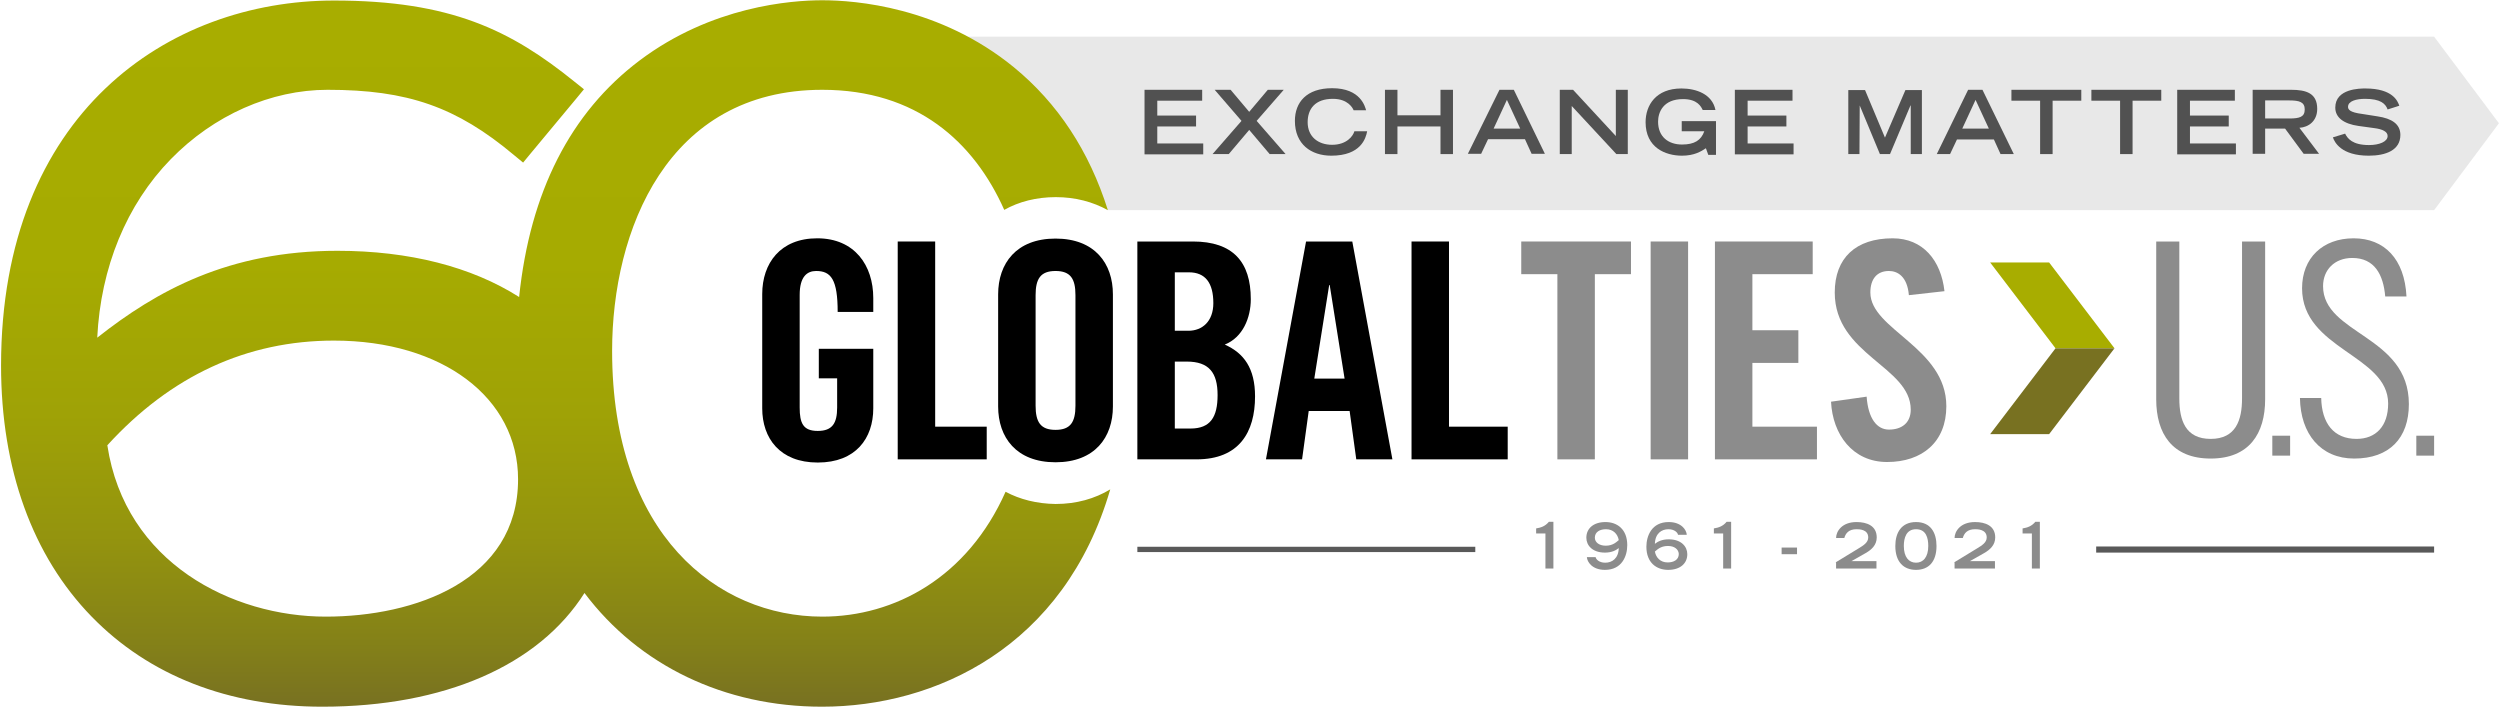 <?xml version="1.0" encoding="UTF-8"?> <svg xmlns="http://www.w3.org/2000/svg" xmlns:xlink="http://www.w3.org/1999/xlink" width="941px" height="266px" viewBox="0 0 941 266" version="1.1"><!-- Generator: Sketch 63.1 (92452) - https://sketch.com --><title>60 Anniversary GT Logo Final RGB</title><desc>Created with Sketch.</desc><defs><linearGradient x1="50.006%" y1="99.947%" x2="50.006%" y2="0.015%" id="linearGradient-1"><stop stop-color="#787121" offset="1.862645e-06%"></stop><stop stop-color="#848118" offset="8.895%"></stop><stop stop-color="#94940E" offset="24.08%"></stop><stop stop-color="#9FA206" offset="41.5%"></stop><stop stop-color="#A6AB01" offset="62.91%"></stop><stop stop-color="#A8AD00" offset="100%"></stop></linearGradient></defs><g id="Page-1" stroke="none" stroke-width="1" fill="none" fill-rule="evenodd"><g id="60-Anniversary-GT-Logo-Final-RGB"><path d="M916.2,79.1 L416.9,79.1 C416.9,79.1 409.4,58.6 396.3,40.2 C377.7,19.6 363.1,13.8 363.1,13.8 L916.2,13.8 L940.6,46.4 L916.2,79.1 Z" id="Path" fill="#8C8C8C" fill-rule="nonzero" opacity="0.2"></path><polygon id="Path" fill="#A8AD00" fill-rule="nonzero" points="773.7 131.1 749.1 98.8 771.3 98.8 795.9 131.1"></polygon><polygon id="Path" fill="#787121" fill-rule="nonzero" points="795.9 131.1 771.3 163.4 749.1 163.4 773.7 131.1"></polygon><polygon id="Path" fill="#8C8C8C" fill-rule="nonzero" points="572.6 103.2 586.2 103.2 586.2 172.9 600.3 172.9 600.3 103.2 613.9 103.2 613.9 90.9 572.6 90.9"></polygon><rect id="Rectangle" fill="#8C8C8C" fill-rule="nonzero" x="621.3" y="90.9" width="14.1" height="82"></rect><polygon id="Path" fill="#8C8C8C" fill-rule="nonzero" points="659.6 136.6 676.9 136.6 676.9 124.3 659.6 124.3 659.6 103.2 682.3 103.2 682.3 90.9 645.5 90.9 645.5 172.9 683.9 172.9 683.9 160.6 659.6 160.6"></polygon><path d="M704,110.1 C704,105 706.5,102 711,102 C714.2,102 717.9,104 718.5,111.1 L731.9,109.6 C730.6,98 723.8,89.7 712.4,89.7 C698.5,89.7 690.6,97.1 690.6,110.1 C690.6,133.6 719.2,137.9 719.2,154.2 C719.2,159.1 715.9,161.7 711,161.7 C706.5,161.7 703.2,157.6 702.6,149.3 L689.2,151.2 C689.8,163.5 697.3,173.9 710.3,173.9 C723.5,173.9 732.6,166.4 732.6,152.9 C732.6,130.8 704,124.1 704,110.1" id="Path" fill="#8C8C8C" fill-rule="nonzero"></path><path d="M494.7,142.5 L500.3,107.3 L500.5,107.3 L506.1,142.5 L494.7,142.5 Z M491.6,90.9 L476.5,172.9 L490.1,172.9 L492.6,154.7 L508,154.7 L510.5,172.9 L524.1,172.9 L509,90.9 L491.6,90.9 L491.6,90.9 Z" id="Shape" fill="#000000" fill-rule="nonzero"></path><polygon id="Path" fill="#000000" fill-rule="nonzero" points="545.4 90.9 531.3 90.9 531.3 172.9 567.5 172.9 567.5 160.6 545.4 160.6"></polygon><path d="M328.8,131.3 L308.2,131.3 L308.2,142.4 L315.1,142.4 L315.1,153.4 C315.1,159.3 313.3,162.2 307.8,162.2 C302.3,162.2 301,159.3 301,153.4 L301,111 C301,104.1 303.8,102 307.2,102 C312.8,102 315.3,105.2 315.3,117.4 L328.7,117.4 L328.7,112.2 C328.7,99.9 321.7,89.7 307.6,89.7 C293.7,89.7 286.9,99.1 286.9,110.7 L286.9,153.7 C286.9,164.9 293.5,174.1 307.8,174.1 C322.1,174.1 328.7,165 328.7,153.7 L328.7,142.3 L328.7,142.3 L328.7,131.3 L328.8,131.3 Z" id="Path" fill="#000000" fill-rule="nonzero"></path><path d="M843.9,150 C843.9,158.1 841.6,165.2 832.1,165.2 C822.6,165.2 820.3,158.2 820.3,150 L820.3,90.9 L811.6,90.9 L811.6,150.3 C811.6,163.2 817.6,172.6 832.1,172.6 C846.6,172.6 852.6,163.2 852.6,150.3 L852.6,90.9 L843.9,90.9 L843.9,150 Z" id="Path" fill="#8C8C8C" fill-rule="nonzero"></path><rect id="Rectangle" fill="#8C8C8C" fill-rule="nonzero" x="855.3" y="164" width="6.7" height="7.5"></rect><path d="M874.4,107.7 C874.4,101.6 878.7,97.1 885.4,97.1 C893.8,97.1 897.1,103.4 897.8,111.6 L905.8,111.6 C905.1,97.5 897.5,89.7 885.9,89.7 C874.3,89.7 866.5,97.1 866.5,108.5 C866.5,131.5 898.9,133.6 898.9,151.9 C898.9,160.5 894.2,165.2 887,165.2 C878.4,165.2 873.9,159.3 873.7,149.8 L865.7,149.8 C865.9,163.3 873.5,172.6 886.1,172.6 C899.4,172.6 906.7,164.9 906.7,152.1 C906.7,126.2 874.4,125.9 874.4,107.7" id="Path" fill="#8C8C8C" fill-rule="nonzero"></path><rect id="Rectangle" fill="#8C8C8C" fill-rule="nonzero" x="909.5" y="164" width="6.7" height="7.5"></rect><g id="Group" transform="translate(578, 196)" fill="#8C8C8C" fill-rule="nonzero"><path d="M0.2,2.9 C2,2.6 3.6,2.1 5,0.4 L6.7,0.4 L6.7,18 L3.7,18 L3.7,4.8 L0.2,4.8 L0.2,2.9 Z" id="Path"></path><path d="M22.6,13.7 C22.7,14.5 23.9,15.8 26.2,15.8 C28.8,15.8 31.2,14.2 31.3,10.3 C30.3,11.1 28.7,12 26.1,12 C21.4,12 19.1,9.3 19.1,6.4 C19.1,2.9 21.8,0.5 26.3,0.5 C30.7,0.5 34.5,3.2 34.5,9.2 C34.5,13.3 32.5,18.5 26.1,18.5 C21.3,18.5 19.4,15.5 19.3,13.7 L22.6,13.7 Z M26.4,9.4 C29.3,9.4 30.6,7.8 31.3,7.3 C30.9,5 29.2,3.2 26.5,3.2 C24.2,3.2 22.3,4.2 22.3,6.4 C22.3,8.1 23.9,9.4 26.4,9.4 Z" id="Shape"></path><path d="M53.6,5.3 C53.5,4.5 52.3,3.2 50,3.2 C47.4,3.2 45,4.8 44.9,8.7 C45.9,7.9 47.5,7 50.1,7 C54.8,7 57.1,9.7 57.1,12.6 C57.1,16.1 54.4,18.5 49.9,18.5 C45.5,18.5 41.7,15.8 41.7,9.8 C41.7,5.7 43.7,0.5 50.1,0.5 C54.9,0.5 56.8,3.5 56.9,5.3 L53.6,5.3 Z M49.8,9.5 C46.9,9.5 45.6,11.1 44.9,11.6 C45.3,13.9 47,15.7 49.7,15.7 C52,15.7 53.9,14.7 53.9,12.5 C53.8,10.8 52.3,9.5 49.8,9.5 Z" id="Shape"></path><path d="M67.1,2.9 C68.9,2.6 70.5,2.1 71.9,0.4 L73.6,0.4 L73.6,18 L70.6,18 L70.6,4.8 L67.1,4.8 L67.1,2.9 Z" id="Path"></path><polygon id="Path" points="92.6 10.1 98.4 10.1 98.4 12.6 92.6 12.6"></polygon><path d="M112.9,15.7 L121.6,10.4 C123.4,9.3 125.2,8.2 125.2,6.3 C125.2,3.2 121.7,3.2 120.8,3.2 C117.9,3.2 116.7,4.7 116.2,6.5 L113.1,6.5 C113.1,4.1 115.2,0.5 120.8,0.5 C124.7,0.5 128.4,1.9 128.4,6.3 C128.4,9.1 126.5,10.9 124.2,12.2 L118.9,15.2 L118.9,15.2 L128.3,15.2 L128.3,18 L113.1,18 L113.1,15.7 L112.9,15.7 Z" id="Path"></path><path d="M143.2,0.5 C148.7,0.5 150.9,4.5 150.9,9.5 C150.9,15.6 147.8,18.5 143.2,18.5 C138.6,18.5 135.4,15.6 135.4,9.5 C135.4,4.5 137.7,0.5 143.2,0.5 Z M143.2,15.8 C145.9,15.8 147.8,13.7 147.8,9.5 C147.8,6.5 147,3.2 143.2,3.2 C139.5,3.2 138.6,6.5 138.6,9.5 C138.6,13.7 140.5,15.8 143.2,15.8 Z" id="Shape"></path><path d="M157.5,15.7 L166.2,10.4 C168,9.3 169.8,8.2 169.8,6.3 C169.8,3.2 166.3,3.2 165.4,3.2 C162.5,3.2 161.3,4.7 160.8,6.5 L157.7,6.5 C157.7,4.1 159.8,0.5 165.4,0.5 C169.3,0.5 173,1.9 173,6.3 C173,9.1 171.1,10.9 168.8,12.2 L163.5,15.2 L163.5,15.2 L172.9,15.2 L172.9,18 L157.7,18 L157.7,15.7 L157.5,15.7 Z" id="Path"></path><path d="M183.3,2.9 C185.1,2.6 186.7,2.1 188.1,0.4 L189.8,0.4 L189.8,18 L186.8,18 L186.8,4.8 L183.3,4.8 L183.3,2.9 Z" id="Path"></path></g><path d="M125.7,128.1 C93,128.1 64.3,141.4 40.4,167.5 C47.1,211.8 87.5,232 122.6,232 C156,232 195,218.4 195,180.2 C195,149.6 166.5,128.1 125.7,128.1 Z" id="Path"></path><path d="M378.5,185.1 C364.2,217.3 336.8,232.1 309.5,232.1 C270.1,232.1 230.4,201.2 230.4,132.1 C230.4,86.8 251.1,33.8 309.5,33.8 C345,33.8 366.6,53.4 378,79 C383.5,75.9 390.1,74.2 397.4,74.2 C404.8,74.2 411.4,76 417,79.1 C410,56.9 398.2,38.9 381.6,25.3 C353.7,2.5 321.9,0.1 309.5,0.1 C297.9,0.1 267.9,2.3 240.7,22.8 C214.7,42.4 199.5,72.3 195.4,111.8 C177.5,100.4 154,94.4 127,94.4 C86,94.4 58.9,109.5 36.6,127.1 C37.9,100.7 47.6,77 64.3,59.9 C80.5,43.3 102,33.8 123.3,33.8 C153.4,33.8 171.8,40.2 193.5,58.4 L196.9,61.2 L199.7,57.8 L217,37 L219.8,33.6 L216.3,30.8 C192.3,11.4 169.7,0.2 125.7,0.2 C63.3,0.2 0.4,42.7 0.4,137.6 C0.4,176.5 12.2,209.2 34.5,232.1 C56.1,254.3 86.1,266 121.3,266 C167.2,266 202.7,250.5 220,223.2 C240.5,250.5 272.7,266 309.4,266 C352.1,266 400.6,243.6 417.9,184.2 C412.1,187.7 405.2,189.7 397.3,189.7 C390.3,189.6 383.9,188 378.5,185.1 Z M122.6,232.1 C87.5,232.1 47.1,211.9 40.4,167.6 C64.3,141.4 93,128.2 125.7,128.2 C166.5,128.2 195,149.7 195,180.4 C195,218.6 156,232.1 122.6,232.1 Z" id="Shape" fill="url(#linearGradient-1)" fill-rule="nonzero"></path><polygon id="Path" fill="#000000" fill-rule="nonzero" points="352 90.9 337.9 90.9 337.9 172.9 371.4 172.9 371.4 160.6 352 160.6"></polygon><path d="M448.1,161.3 L442.2,161.3 L442.2,136.1 L446.7,136.1 C455.1,136.1 458.3,140.3 458.3,148.7 C458.3,157 455.6,161.3 448.1,161.3 M442.2,102.5 L447.5,102.5 C453.7,102.5 456.7,106.5 456.7,114.1 C456.7,120.9 452.6,124.5 447.3,124.5 L442.2,124.5 L442.2,102.5 L442.2,102.5 Z M461,129.7 C467.8,127 470.8,119.6 470.8,112.6 C470.8,98.6 464.1,90.9 449,90.9 L428.1,90.9 L428.1,172.9 L450.4,172.9 C466.4,172.9 472.4,162.7 472.4,149.2 C472.4,138.6 468.2,132.9 461,129.7" id="Shape" fill="#000000" fill-rule="nonzero"></path><path d="M404.8,152.7 C404.8,158.8 403,161.8 397.3,161.8 C391.6,161.8 389.8,158.8 389.8,152.7 L389.8,111.1 C389.8,105 391.6,102 397.3,102 C403,102 404.8,105 404.8,111.1 L404.8,152.7 Z M397.3,89.8 C382.5,89.8 375.7,99.2 375.7,110.8 L375.7,153 C375.7,164.6 382.5,174 397.3,174 C412.1,174 418.9,164.6 418.9,153 L418.9,110.8 C418.9,99.2 412.1,89.8 397.3,89.8" id="Shape" fill="#000000" fill-rule="nonzero"></path><g id="Group" opacity="0.65" transform="translate(430, 33)" fill="#000000" fill-rule="nonzero"><polygon id="Path" points="0.8 0.8 22.5 0.8 22.5 4.9 5.6 4.9 5.6 10.5 20.2 10.5 20.2 14.6 5.6 14.6 5.6 21 22.9 21 22.9 25.1 0.8 25.1 0.8 0.8"></polygon><polygon id="Path" points="40.2 15.9 32.5 25 26.4 25 37.3 12.5 27.2 0.8 33.2 0.8 40.2 9.1 47.2 0.8 53.2 0.8 43 12.5 53.9 25 47.9 25"></polygon><path d="M84.6,16.4 C84.1,19.1 82.2,25.6 71.1,25.6 C63.5,25.6 57.4,21.3 57.4,12.5 C57.4,5.5 61.8,0.2 71.4,0.2 C82.2,0.2 83.8,7.2 84.2,8.5 L79.5,8.5 C79.2,7.7 77.4,4.2 71.7,4.2 C65,4.2 62.2,8 62.2,13 C62.2,18.5 66.2,21.5 71.4,21.5 C76.9,21.5 79.3,18.2 79.8,16.4 L84.6,16.4 Z" id="Path"></path><polygon id="Path" points="91.3 0.8 96 0.8 96 10.4 112.2 10.4 112.2 0.8 116.9 0.8 116.9 25 112.2 25 112.2 14.6 96 14.6 96 25 91.3 25"></polygon><path d="M134.4,0.8 L139.8,0.8 L151.5,24.9 L146.5,24.9 L144,19.4 L130.1,19.4 L127.5,24.9 L122.5,24.9 L134.4,0.8 Z M142.2,15.4 L137.2,4.6 L132.2,15.4 L142.2,15.4 Z" id="Shape"></path><polygon id="Path" points="157.1 0.8 162.1 0.8 178.2 18.2 178.2 0.8 182.7 0.8 182.7 25 178.4 25 161.6 6.9 161.6 25 157.1 25 157.1 0.8"></polygon><path d="M215.9,12.6 L215.9,25.3 L213,25.3 L212.1,22.8 C210.3,24 207.7,25.6 203.1,25.6 C196.9,25.6 189.4,22.6 189.4,13 C189.4,6.6 193.3,0.3 202.9,0.3 C208.4,0.3 214.5,2.4 215.7,8.4 L210.9,8.4 C210.3,7.2 209,4.3 203.5,4.3 C195.9,4.3 194.1,9.4 194.1,12.8 C194.1,18.5 198,21.4 203.1,21.4 C207.8,21.4 210.3,19.8 211.5,16.4 L203,16.4 L203,12.6 L215.9,12.6 Z" id="Path"></path><polygon id="Path" points="223 0.8 244.7 0.8 244.7 4.9 227.8 4.9 227.8 10.5 242.4 10.5 242.4 14.6 227.8 14.6 227.8 21 245.1 21 245.1 25.1 223 25.1"></polygon><polygon id="Path" points="270 6.7 270 6.7 269.9 25 265.7 25 265.7 0.9 272 0.9 279.5 18.8 287.2 0.9 293.4 0.9 293.4 25 289.2 25 289.2 6.7 289.1 6.7 281.4 25 277.6 25"></polygon><path d="M310.8,0.8 L316.2,0.8 L328,25 L323,25 L320.5,19.5 L306.6,19.5 L304,25 L299,25 L310.8,0.8 Z M318.6,15.4 L313.6,4.6 L308.6,15.4 L318.6,15.4 Z" id="Shape"></path><polygon id="Path" points="337.9 4.9 327.1 4.9 327.1 0.8 353.4 0.8 353.4 4.9 342.6 4.9 342.6 25 337.9 25"></polygon><polygon id="Path" points="368 4.9 357.2 4.9 357.2 0.8 383.5 0.8 383.5 4.9 372.7 4.9 372.7 25 368 25"></polygon><polygon id="Path" points="389.5 0.8 411.2 0.8 411.2 4.9 394.3 4.9 394.3 10.5 408.9 10.5 408.9 14.6 394.3 14.6 394.3 21 411.6 21 411.6 25.1 389.5 25.1"></polygon><path d="M417.9,0.8 L432.4,0.8 C438.1,0.8 442.2,2.1 442.2,8 C442.2,12.5 439,14.9 435.5,15.1 L442.9,24.9 L437.1,24.9 L430.1,15.4 L422.6,15.4 L422.6,24.9 L417.9,24.9 L417.9,0.8 L417.9,0.8 Z M431.7,11.6 C435.6,11.6 437.5,11 437.5,8.2 C437.5,5.4 435.5,4.8 431.7,4.8 L422.6,4.8 L422.6,11.6 L431.7,11.6 Z" id="Shape"></path><path d="M468.7,8.2 C467.9,6 466,4.2 460.2,4.2 C457,4.2 453.8,5 453.8,7.2 C453.8,8.2 454.4,9.3 459.2,9.9 L464.9,10.8 C470.3,11.6 473.5,13.7 473.5,17.8 C473.5,23.5 468.1,25.6 461.6,25.6 C451.2,25.6 448.7,20.5 448.1,18.7 L452.7,17.3 C453.6,19.1 455.4,21.6 461.7,21.6 C465.6,21.6 468.7,20.3 468.7,18.2 C468.7,16.6 466.9,15.6 463.5,15.2 L457.7,14.4 C452.1,13.6 449,11.2 449,7.5 C449,0.3 458.4,0.3 460.3,0.3 C470.7,0.3 472.5,5.1 473.1,6.8 L468.7,8.2 Z" id="Path"></path></g><g id="Group" opacity="0.65" transform="translate(428, 205)" fill="#000000" fill-rule="nonzero"><g id="Rectangle"><rect x="0.1" y="0.8" width="127.2" height="2"></rect></g></g><g id="Group" opacity="0.65" transform="translate(789, 205)" fill="#000000" fill-rule="nonzero"><g id="Rectangle"><rect x="0" y="0.7" width="127.2" height="2.3"></rect></g></g></g></g></svg> 
